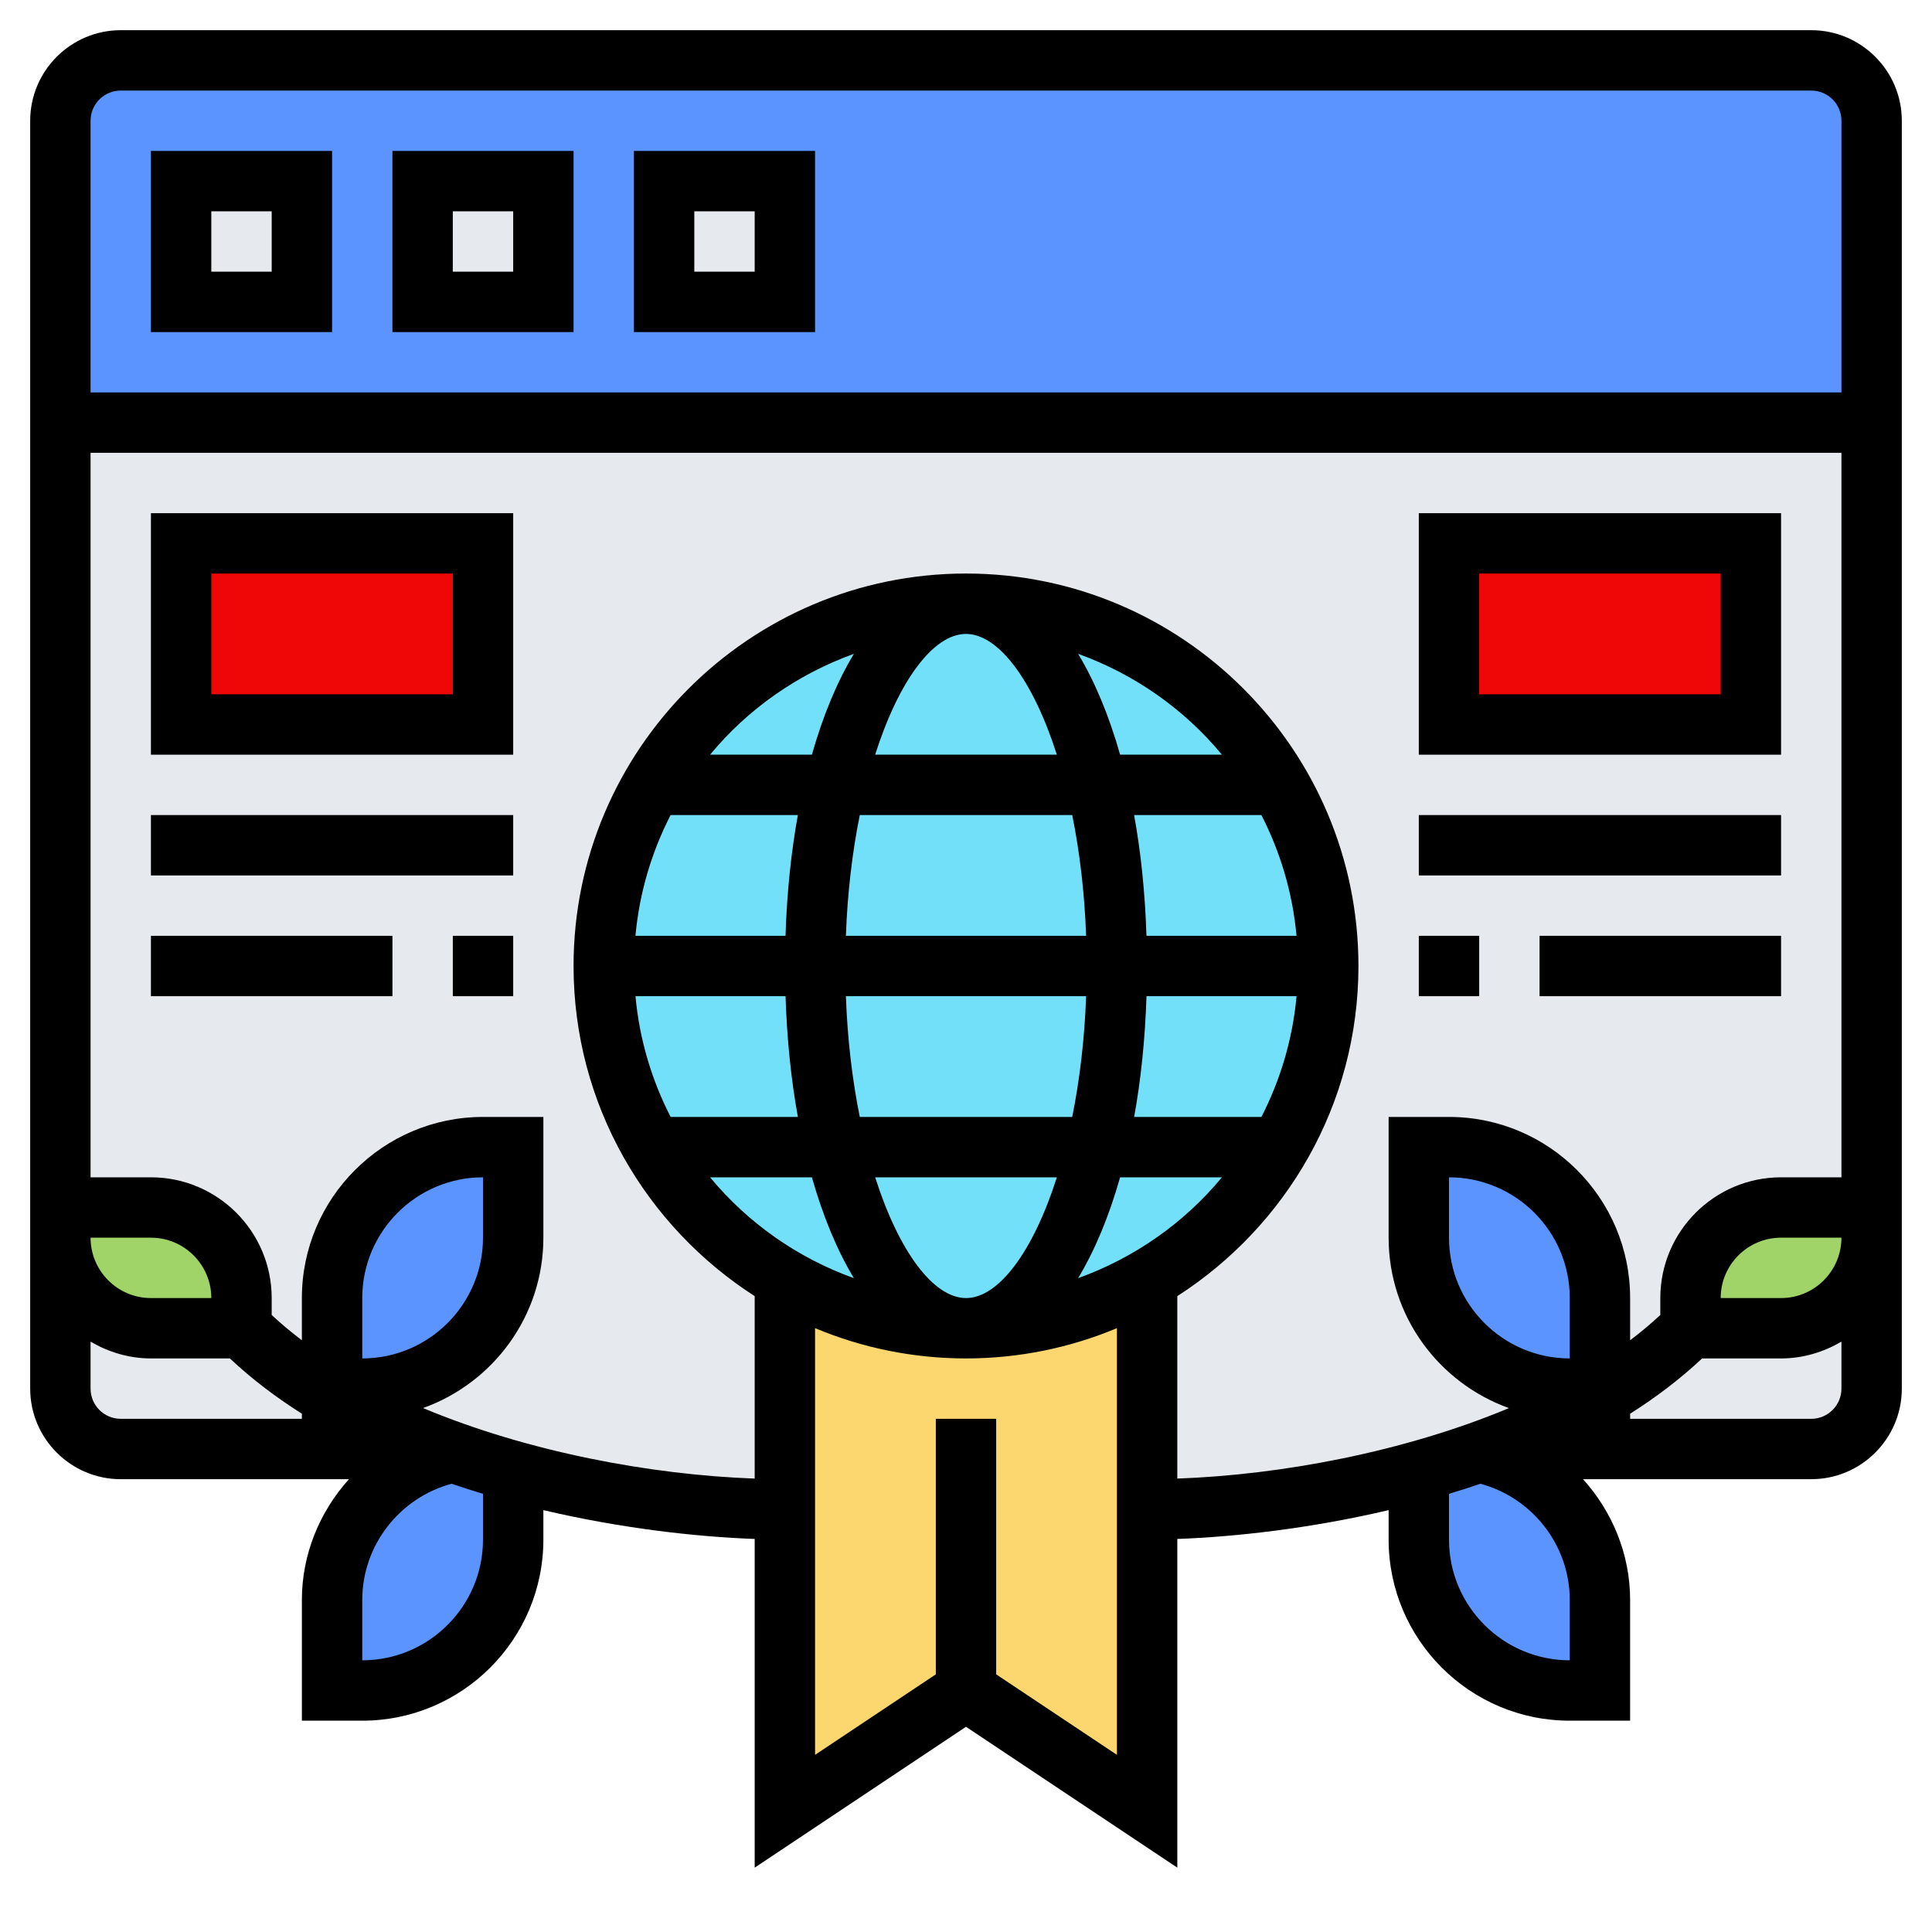 <?xml version="1.0"?>
<svg xmlns="http://www.w3.org/2000/svg" xmlns:xlink="http://www.w3.org/1999/xlink" xmlns:svgjs="http://svgjs.com/svgjs" version="1.1" width="512" height="512" x="0" y="0" viewBox="0 0 64 64" style="enable-background:new 0 0 512 512" xml:space="preserve" class=""><g><g xmlns="http://www.w3.org/2000/svg"><g><g><path d="m62 4v10h-60v-10c0-1.1.9-2 2-2h56c1.1 0 2 .9 2 2z" fill="#5c94ff" data-original="#b4dd7f" style="" class=""/></g><g><path d="m2 14v26 1 5c0 1.1.9 2 2 2h10.68.01c.09.04.18.07.27.1h.01c.67.24 1.35.45 2.03.64 3.25.89 6.55 1.26 9 1.26v-7.6c-1.82-1.05-3.34-2.57-4.39-4.39-1.03-1.77-1.61-3.82-1.61-6.01s.58-4.24 1.61-6.01c2.07-3.58 5.95-5.99 10.39-5.99s8.32 2.41 10.39 5.99c1.03 1.77 1.61 3.82 1.61 6.01s-.58 4.24-1.61 6.01c-1.05 1.82-2.57 3.34-4.39 4.39v7.6c2.45 0 5.75-.37 9-1.26.68-.19 1.36-.4 2.03-.64h.01c.09-.03.18-.06.27-.1h.01 10.68c1.1 0 2-.9 2-2v-5-1-26z" fill="#e6e9ed" data-original="#e6e9ed" style="" class=""/></g><g><path d="m32 44c2.19 0 4.24-.58 6-1.6v7.6 10l-6-4-6 4v-10-7.6c1.76 1.02 3.81 1.6 6 1.6z" fill="#fcd770" data-original="#fcd770" style="" class=""/></g><g><path d="m6 18h10v6h-10z" fill="#ef0707" data-original="#ff826e" style="" class=""/></g><g><path d="m48 18h10v6h-10z" fill="#ef0707" data-original="#ff826e" style="" class=""/></g><g><path d="m8 43v1h-3c-1.66 0-3-1.34-3-3v-1h3c1.66 0 3 1.34 3 3z" fill="#a0d468" data-original="#a0d468" style="" class=""/></g><g><path d="m62 40v1c0 1.66-1.34 3-3 3h-3v-1c0-1.66 1.34-3 3-3z" fill="#a0d468" data-original="#a0d468" style="" class=""/></g><g><path d="m17 38v3c0 2.76-2.24 5-5 5h-1v-3c0-2.76 2.24-5 5-5z" fill="#5c94ff" data-original="#b4dd7f" style="" class=""/></g><g><path d="m17 48.74v2.26c0 2.76-2.24 5-5 5h-1v-3c0-2.4 1.7-4.41 3.96-4.9h.01c.67.24 1.35.45 2.03.64z" fill="#5c94ff" data-original="#b4dd7f" style="" class=""/></g><g><path d="m53 53v3h-1c-2.76 0-5-2.24-5-5v-2.26c.68-.19 1.36-.4 2.03-.64h.01c2.26.49 3.96 2.5 3.96 4.9z" fill="#5c94ff" data-original="#b4dd7f" style="" class=""/></g><g><path d="m53 43v3h-1c-2.76 0-5-2.24-5-5v-3h1c2.76 0 5 2.24 5 5z" fill="#5c94ff" data-original="#b4dd7f" style="" class=""/></g><g><path d="m36.33 26h-8.66c.86-3.59 2.48-6 4.33-6s3.47 2.41 4.33 6z" fill="#73e0f9" data-original="#69d6f4" style="" class=""/></g><g><path d="m27 32h10c0 2.19-.24 4.24-.67 6h-8.66c-.43-1.76-.67-3.81-.67-6z" fill="#73e0f9" data-original="#69d6f4" style="" class=""/></g><g><path d="m37 32h7c0 2.19-.58 4.24-1.61 6.01l-.01-.01h-6.05c.43-1.76.67-3.81.67-6z" fill="#73e0f9" data-original="#69d6f4" style="" class=""/></g><g><path d="m32 20c4.44 0 8.32 2.41 10.39 5.99l-.01.01h-6.05c-.86-3.59-2.48-6-4.33-6z" fill="#73e0f9" data-original="#69d6f4" style="" class=""/></g><g><path d="m37 32h-10c0-2.19.24-4.24.67-6h8.66c.43 1.76.67 3.81.67 6z" fill="#73e0f9" data-original="#69d6f4" style="" class=""/></g><g><path d="m21.62 26h6.05c-.43 1.76-.67 3.81-.67 6h-7c0-2.19.58-4.24 1.61-6.01z" fill="#73e0f9" data-original="#69d6f4" style="" class=""/></g><g><path d="m44 32h-7c0-2.19-.24-4.24-.67-6h6.05l.01-.01c1.03 1.77 1.61 3.82 1.61 6.01z" fill="#73e0f9" data-original="#69d6f4" style="" class=""/></g><g><path d="m27.67 38h-6.05l-.01.01c-1.03-1.77-1.61-3.82-1.61-6.01h7c0 2.19.24 4.24.67 6z" fill="#73e0f9" data-original="#69d6f4" style="" class=""/></g><g><path d="m36.33 38h6.05l.01.01c-1.05 1.82-2.57 3.34-4.39 4.39-1.76 1.02-3.81 1.6-6 1.6 1.85 0 3.47-2.41 4.33-6z" fill="#73e0f9" data-original="#69d6f4" style="" class=""/></g><g><path d="m27.67 38h8.66c-.86 3.59-2.48 6-4.33 6s-3.47-2.41-4.33-6z" fill="#73e0f9" data-original="#69d6f4" style="" class=""/></g><g><path d="m21.62 38h6.05c.86 3.59 2.48 6 4.33 6-2.19 0-4.24-.58-6-1.6-1.82-1.05-3.34-2.57-4.39-4.39z" fill="#73e0f9" data-original="#69d6f4" style="" class=""/></g><g><path d="m21.61 25.99c2.07-3.58 5.95-5.99 10.39-5.99-1.85 0-3.47 2.41-4.33 6h-6.05z" fill="#73e0f9" data-original="#69d6f4" style="" class=""/></g><g><path d="m22 6h4v4h-4z" fill="#e6e9ed" data-original="#e6e9ed" style="" class=""/></g><g><path d="m14 6h4v4h-4z" fill="#e6e9ed" data-original="#e6e9ed" style="" class=""/></g><g><path d="m6 6h4v4h-4z" fill="#e6e9ed" data-original="#e6e9ed" style="" class=""/></g></g><g><path d="m60 1h-56c-1.654 0-3 1.346-3 3v35 2 5c0 1.654 1.346 3 3 3h7.559c-.966 1.075-1.559 2.48-1.559 4v4h2c3.309 0 6-2.691 6-6v-.975c2.581.606 5.063.884 7 .955v10.888l7-4.666 7 4.666v-10.888c1.937-.071 4.419-.349 7-.955v.975c0 3.309 2.691 6 6 6h2v-4c0-1.52-.593-2.925-1.559-4h7.559c1.654 0 3-1.346 3-3v-5-2-35c0-1.654-1.346-3-3-3zm-56 2h56c.552 0 1 .448 1 1v9h-58v-9c0-.552.448-1 1-1zm0 44c-.552 0-1-.448-1-1v-1.556c.591.344 1.268.556 2 .556h2.615c.725.68 1.526 1.288 2.385 1.831v.169zm-1-6h2c1.103 0 2 .897 2 2h-2c-1.103 0-2-.897-2-2zm13 10c0 2.206-1.794 4-4 4v-2c0-1.807 1.234-3.383 2.959-3.849.346.118.693.229 1.041.334zm19.714-8.659c.553-.919 1.023-2.046 1.391-3.341h3.373c-1.246 1.507-2.89 2.665-4.764 3.341zm-6.723-3.341h6.019c-.789 2.473-1.935 4-3.009 4s-2.221-1.527-3.01-4zm6.988-6c-.052 1.447-.217 2.791-.46 4h-7.038c-.244-1.209-.408-2.553-.46-4zm-7.958-2c.052-1.447.217-2.791.46-4h7.038c.244 1.209.408 2.553.46 4zm13.765 6h-4.216c.225-1.237.363-2.581.409-4h4.971c-.13 1.43-.538 2.779-1.164 4zm-3.808-6c-.046-1.419-.184-2.763-.409-4h4.216c.626 1.221 1.034 2.57 1.164 4zm-.873-6c-.368-1.295-.837-2.422-1.391-3.341 1.874.675 3.518 1.834 4.764 3.341zm-2.096 0h-6.019c.789-2.473 1.935-4 3.009-4s2.221 1.527 3.01 4zm-8.114 0h-3.373c1.246-1.507 2.891-2.665 4.764-3.341-.554.919-1.023 2.046-1.391 3.341zm-4.681 2h4.216c-.225 1.237-.363 2.581-.409 4h-4.971c.13-1.43.538-2.779 1.164-4zm3.808 6c.046 1.419.184 2.763.409 4h-4.216c-.626-1.221-1.034-2.57-1.164-4zm.873 6c.368 1.295.837 2.422 1.391 3.341-1.874-.675-3.518-1.834-4.764-3.341zm6.105 16.465v-8.465h-2v8.465l-4 2.667v-14.135c1.54.644 3.229 1.003 5 1.003s3.46-.359 5-1.003v14.135zm19-.465c-2.206 0-4-1.794-4-4v-1.515c.348-.105.695-.216 1.041-.334 1.725.466 2.959 2.042 2.959 3.849zm0-10c-2.206 0-4-1.794-4-4v-2c2.206 0 4 1.794 4 4zm8 2h-6v-.169c.859-.543 1.66-1.152 2.385-1.831h2.615c.732 0 1.409-.212 2-.556v1.556c0 .552-.448 1-1 1zm-3-4c0-1.103.897-2 2-2h2c0 1.103-.897 2-2 2zm2-4c-2.206 0-4 1.794-4 4v.56c-.313.292-.646.571-1 .838v-1.398c0-3.309-2.691-6-6-6h-2v4c0 2.601 1.667 4.814 3.986 5.645-3.477 1.454-7.552 2.212-10.986 2.335v-6.044c3.602-2.314 6-6.347 6-10.937 0-7.168-5.832-13-13-13s-13 5.832-13 13c0 4.59 2.398 8.623 6 10.937v6.044c-3.434-.124-7.509-.881-10.986-2.336 2.319-.83 3.986-3.043 3.986-5.644v-4h-2c-3.309 0-6 2.691-6 6v1.398c-.354-.267-.687-.546-1-.838v-.56c0-2.206-1.794-4-4-4h-2v-24h58v24zm-47 6v-2c0-2.206 1.794-4 4-4v2c0 2.206-1.794 4-4 4z" fill="#000000" data-original="#000000" style="" class=""/><path d="m11 5h-6v6h6zm-2 4h-2v-2h2z" fill="#000000" data-original="#000000" style="" class=""/><path d="m19 5h-6v6h6zm-2 4h-2v-2h2z" fill="#000000" data-original="#000000" style="" class=""/><path d="m27 5h-6v6h6zm-2 4h-2v-2h2z" fill="#000000" data-original="#000000" style="" class=""/><path d="m5 25h12v-8h-12zm2-6h8v4h-8z" fill="#000000" data-original="#000000" style="" class=""/><path d="m5 27h12v2h-12z" fill="#000000" data-original="#000000" style="" class=""/><path d="m15 31h2v2h-2z" fill="#000000" data-original="#000000" style="" class=""/><path d="m5 31h8v2h-8z" fill="#000000" data-original="#000000" style="" class=""/><path d="m47 17v8h12v-8zm10 6h-8v-4h8z" fill="#000000" data-original="#000000" style="" class=""/><path d="m47 27h12v2h-12z" fill="#000000" data-original="#000000" style="" class=""/><path d="m47 31h2v2h-2z" fill="#000000" data-original="#000000" style="" class=""/><path d="m51 31h8v2h-8z" fill="#000000" data-original="#000000" style="" class=""/></g></g></g></svg>
